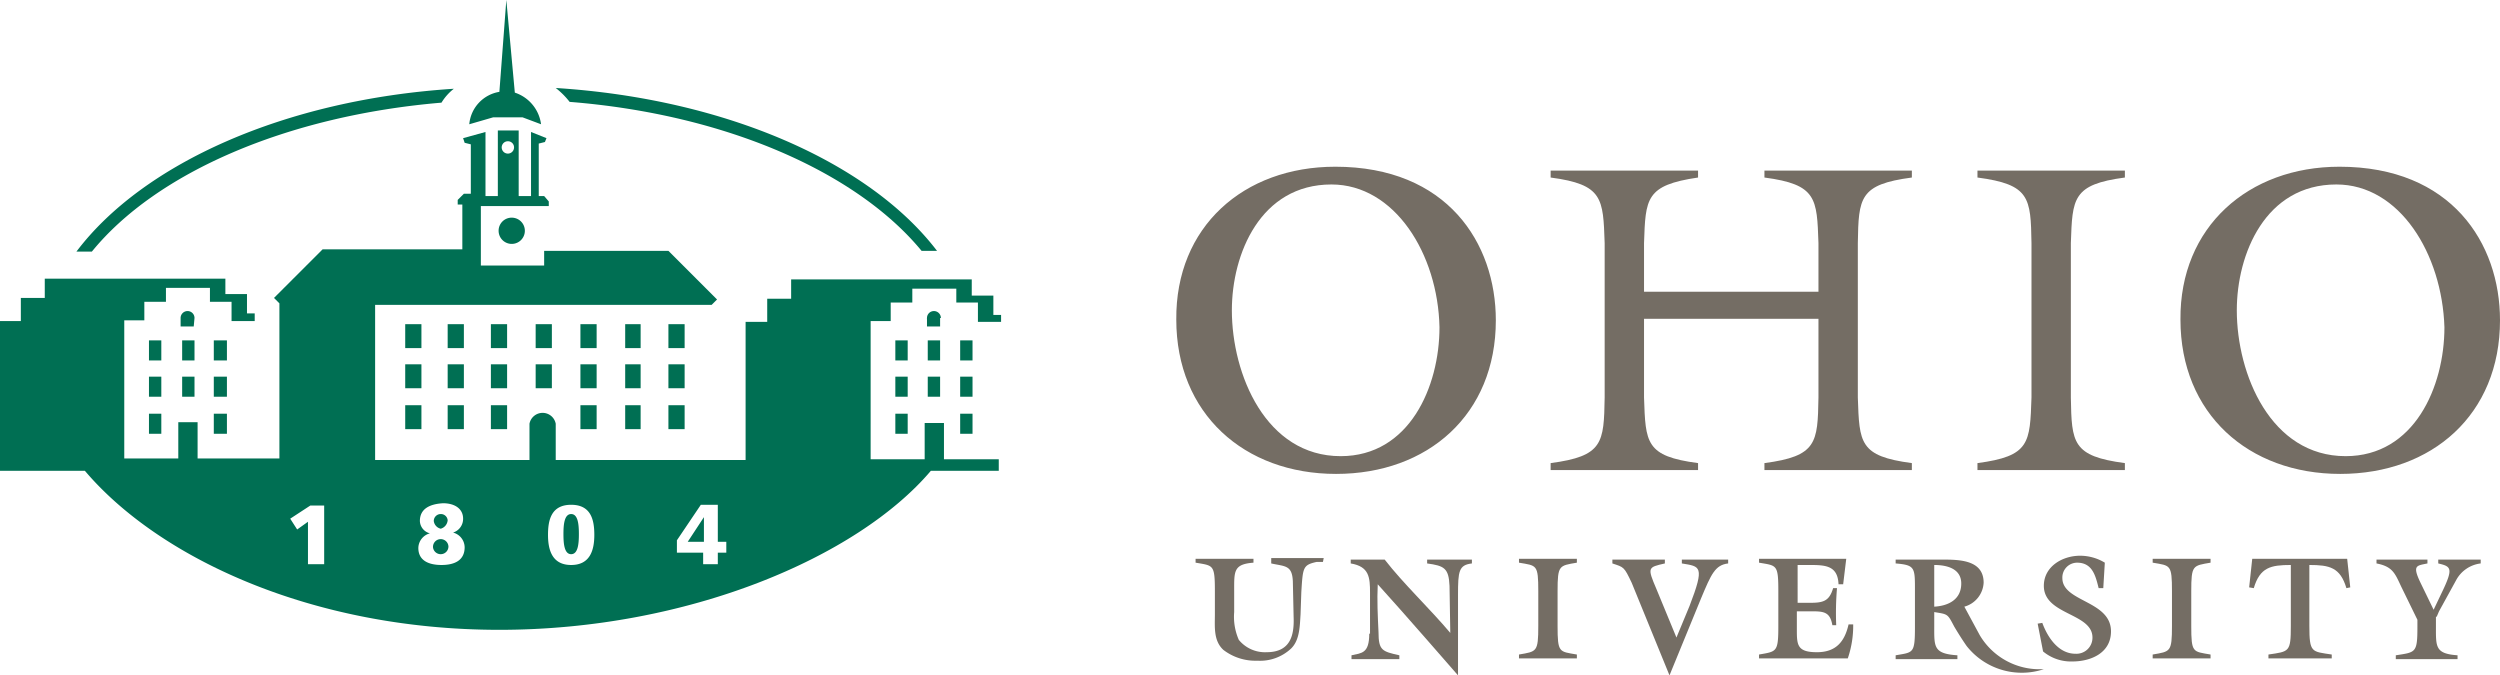 <svg id="Layer_1" data-name="Layer 1" xmlns="http://www.w3.org/2000/svg" viewBox="0 0 323.9 87.5"><defs><style>.cls-1{fill:#006f53;}.cls-2{fill:#746d64;}</style></defs><title>Ohio Logo Green Gray-2</title><path class="cls-1" d="M73.8,13.2C94,14.8,111,22.3,119.4,32.5h2C112.7,21.1,94.1,12.8,72,11.4a10.18,10.18,0,0,1,1.8,1.8h0Z"/><path class="cls-1" d="M58.8,11.5C36.9,12.9,18.5,21.2,9.9,32.6h2C20.2,22.4,37.1,15,57.2,13.3a6.7,6.7,0,0,1,1.6-1.8h0Z"/><polygon class="cls-1" points="69.4 42 71.5 42 71.5 45.1 69.4 45.1 69.4 42"/><polygon class="cls-1" points="63.6 42 65.7 42 65.7 45.1 63.6 45.1 63.6 42"/><polygon class="cls-1" points="58 42 60.1 42 60.1 45.1 58 45.1 58 42"/><polygon class="cls-1" points="52.5 42 54.6 42 54.6 45.1 52.5 45.1 52.5 42"/><polygon class="cls-1" points="75.2 42 77.3 42 77.3 45.1 75.2 45.1 75.2 42"/><polygon class="cls-1" points="81 42 83 42 83 45.1 81 45.1 81 42"/><polygon class="cls-1" points="86.6 42 88.7 42 88.7 45.1 86.6 45.1 86.6 42"/><path class="cls-1" d="M64.6,29.9a1.7,1.7,0,1,0,1.7-1.7,1.69,1.69,0,0,0-1.7,1.7h0Z"/><polygon class="cls-1" points="69.4 47.2 71.5 47.2 71.5 50.3 69.4 50.3 69.4 47.2"/><polygon class="cls-1" points="63.6 47.2 65.7 47.2 65.7 50.3 63.6 50.3 63.6 47.2"/><polygon class="cls-1" points="58 47.2 60.1 47.2 60.1 50.3 58 50.3 58 47.2"/><polygon class="cls-1" points="52.5 47.2 54.6 47.2 54.6 50.3 52.5 50.3 52.5 47.2"/><polygon class="cls-1" points="75.2 47.2 77.3 47.2 77.3 50.3 75.2 50.3 75.2 47.2"/><polygon class="cls-1" points="81 47.2 83 47.2 83 50.3 81 50.3 81 47.2"/><polygon class="cls-1" points="86.6 47.2 88.7 47.2 88.7 50.3 86.6 50.3 86.6 47.2"/><polygon class="cls-1" points="63.6 52.5 65.7 52.5 65.7 55.6 63.6 55.6 63.6 52.5"/><polygon class="cls-1" points="58 52.5 60.1 52.5 60.1 55.6 58 55.6 58 52.5"/><polygon class="cls-1" points="52.5 52.5 54.6 52.5 54.6 55.6 52.5 55.6 52.5 52.5"/><polygon class="cls-1" points="75.2 52.5 77.3 52.5 77.3 55.6 75.2 55.6 75.2 52.5"/><polygon class="cls-1" points="81 52.5 83 52.5 83 55.6 81 55.6 81 52.5"/><polygon class="cls-1" points="86.6 52.5 88.7 52.5 88.7 55.6 86.6 55.6 86.6 52.5"/><path class="cls-1" d="M66.7,12L65.6,0,64.7,11.9a4.67,4.67,0,0,0-3.9,4.2l3.1-.9h3.8l2.4,0.9A5,5,0,0,0,66.7,12h0Z"/><polygon class="cls-1" points="19.3 48.8 20.9 48.8 20.9 51.4 19.3 51.4 19.3 48.8"/><polygon class="cls-1" points="23.6 48.8 25.2 48.8 25.2 51.4 23.6 51.4 23.6 48.8"/><polygon class="cls-1" points="27.7 48.8 29.4 48.8 29.4 51.4 27.7 51.4 27.7 48.8"/><polygon class="cls-1" points="19.3 44.1 20.9 44.1 20.9 46.7 19.3 46.7 19.3 44.1"/><polygon class="cls-1" points="23.6 44.1 25.2 44.1 25.2 46.7 23.6 46.7 23.6 44.1"/><polygon class="cls-1" points="27.7 44.1 29.4 44.1 29.4 46.7 27.7 46.7 27.7 44.1"/><polygon class="cls-1" points="19.3 53.6 20.9 53.6 20.9 56.2 19.3 56.2 19.3 53.6"/><polygon class="cls-1" points="27.7 53.6 29.4 53.6 29.4 56.2 27.7 56.2 27.7 53.6"/><path class="cls-1" d="M23.4,41.3h0Z"/><path class="cls-1" d="M25.2,41.2a0.9,0.9,0,0,0-1.8,0v1.1h1.7l0.1-1.1h0Z"/><polygon class="cls-1" points="116 48.8 117.6 48.8 117.6 51.4 116 51.4 116 48.8"/><polygon class="cls-1" points="120.2 48.8 121.8 48.8 121.8 51.4 120.2 51.4 120.2 48.8"/><polygon class="cls-1" points="124.4 48.8 126 48.8 126 51.4 124.4 51.4 124.4 48.8"/><polygon class="cls-1" points="116 44.1 117.6 44.1 117.6 46.7 116 46.7 116 44.1"/><polygon class="cls-1" points="120.2 44.1 121.8 44.1 121.8 46.7 120.2 46.7 120.2 44.1"/><polygon class="cls-1" points="124.4 44.1 126 44.1 126 46.7 124.4 46.7 124.4 44.1"/><polygon class="cls-1" points="116 53.6 117.6 53.6 117.6 56.2 116 56.2 116 53.6"/><polygon class="cls-1" points="124.4 53.6 126 53.6 126 56.2 124.4 56.2 124.4 53.6"/><path class="cls-1" d="M120.1,41.3h0c-0.1,0,0,.1,0,0h0Z"/><path class="cls-1" d="M121.9,41.2a0.9,0.9,0,0,0-1.8,0v1.1h1.7V41.2h0.1Z"/><path class="cls-1" d="M91.1,73.1H93V71.6h1.1V70.2H93V65.4H90.8L87.7,70v1.6h3.4v1.5h0ZM74,73.2c2.5,0,3-2,3-3.9s-0.4-3.9-3-3.9-3,2-3,3.9,0.5,3.9,3,3.9h0Zm-34-.1h2V65.5H40.2l-2.6,1.7,0.9,1.4,1.4-1v5.5H40Zm14.4-5.6a1.71,1.71,0,0,0,1.3,1.6A2,2,0,0,0,54.2,71c0,1.6,1.3,2.2,3,2.2s3-.6,3-2.3A2,2,0,0,0,58.7,69,1.86,1.86,0,0,0,60,67.2c0-1.3-1.1-2-2.6-2-1.7.1-3,.7-3,2.3h0Zm75.3-25.8h-3V39.2h-2.8V37.4h-5.7v1.8h-2.8v2.4h-2.6V59.5h7V54.8h2.5v4.7h7.1V61h-8.8c-9.5,11.2-31.5,20.6-55.9,20.6S20.5,72.2,11,61H0V41.6H2.7v-3H5.8V36.1H29.2v2H32v2.5h1v1H30V39.1H27.2V37.3H21.5v1.8H18.7v2.4H16.1V59.4h7V54.7h2.5v4.7H36.2V39.3l-0.7-.7,6.3-6.3H59.9V26.5H59.3V25.9l0.8-.8H61V18.7l-0.8-.2L60,17.9l2.9-.8v8.3h1.6V16.9h2.7v8.5h1.6V17.1l2,0.8-0.2.5-0.8.2v6.8h0.7l0.6,0.7v0.6H62.3v7.7h8.2V32.5H86.6l6.3,6.3-0.7.7H48.6V59.6h20V54.9a1.73,1.73,0,0,1,3.4,0v4.7H96.6V41.7h2.8v-3h3.1V36.2h23.4v2.1h2.8v2.5h1v0.9h0ZM65.8,18.3a0.8,0.8,0,1,0,.8.8,0.79,0.79,0,0,0-.8-0.8h0ZM91.2,70.2H89.1L91.2,67v3.2h0ZM74,71.8c-0.9,0-1-1.4-1-2.6s0.1-2.6,1-2.6,1,1.4,1,2.6-0.1,2.6-1,2.6h0Zm-15.9-1a1,1,0,0,1-1,1,1,1,0,0,1-1-.9,1,1,0,1,1,2-.1h0Zm-1.9-3.3a0.9,0.9,0,0,1,.9-0.9,0.88,0.88,0,0,1,.9.8,1.24,1.24,0,0,1-.9,1.1,1.17,1.17,0,0,1-.9-1h0Z"/><path class="cls-2" d="M250.6,73.2v5.4c1.8-.1,3.5-0.9,3.5-3,0-1.9-1.8-2.4-3.5-2.4h0Zm4.2,10.5c-0.7-1-1.3-2-1.6-2.5-0.9-1.7-.8-1.6-2.6-1.9v1.9c0,2.6-.1,3.5,3,3.7v0.5h-8V84.9c2.3-.4,2.5-0.2,2.5-3.7V76.1c0-2.6-.1-2.9-2.5-3.1V72.5h5.9c2.3,0,5.5,0,5.5,3a3.4,3.4,0,0,1-2.5,3.1l2,3.7a9,9,0,0,0,7.4,4.4h0.9a9.1,9.1,0,0,1-10-3h0Z"/><path class="cls-2" d="M164.7,73c1.8,0.4,2.7.2,2.8,2.3l0.1,4.6c0.1,2.4-.4,4.6-3.5,4.6a4.38,4.38,0,0,1-3.6-1.6,7.41,7.41,0,0,1-.6-3.6V76.6c0-2.6-.1-3.5,2.5-3.7V72.4h-7.5v0.5c2.3,0.4,2.5.2,2.5,3.7v3c0,1.6-.2,3.4,1.1,4.6a6.82,6.82,0,0,0,4.4,1.4,5.87,5.87,0,0,0,4.4-1.6c1.1-1.1,1.1-2.9,1.2-4.4l0.1-2.9c0.2-3.2.2-3.5,2-3.9h0.8l0.1-.5h-6.8V73h0Z"/><path class="cls-2" d="M177.4,82.1c0,2.6-1,2.5-2.3,2.8v0.5h6.2V84.9c-2.2-.5-2.7-0.6-2.7-3-0.1-2.1-.2-4.1-0.1-6.2,3.1,3.4,10.4,11.8,10.4,11.8V77.1c0-3.1.1-3.9,1.8-4.1V72.5h-5.8V73c2.2,0.3,2.8.6,2.9,2.9l0.1,6.1h0c-2.7-3.2-6.1-6.4-8.5-9.5H175V73c2.4,0.4,2.5,1.8,2.5,3.8v5.3h-0.1Z"/><path class="cls-2" d="M201.8,76.6c0-3.4.2-3.3,2.5-3.7V72.4h-7.5v0.5c2.3,0.4,2.5.2,2.5,3.7v4.5c0,3.4-.2,3.3-2.5,3.7v0.5h7.5V84.8c-2.3-.4-2.5-0.2-2.5-3.7V76.6h0Z"/><path class="cls-2" d="M216.3,87.5l4.1-10c1.3-3.1,1.8-4.3,3.5-4.5V72.5h-6V73c2.4,0.4,3,.3,1,5.5l-1.7,4.1-2.6-6.3c-1.2-2.8-1.1-2.8,1.1-3.3V72.5h-6.8V73c1.5,0.5,1.5.4,2.5,2.5l4.9,12h0Z"/><path class="cls-2" d="M234.5,79.2c1.7,0,2.6,0,2.9,1.8h0.5a38.47,38.47,0,0,1,.1-4.8h-0.5c-0.5,1.7-1.3,1.9-3,1.9h-1.6V73.2h1.4c2.1,0,3.8,0,3.9,2.5h0.6l0.4-3.3H227.9v0.5c2.3,0.4,2.5.2,2.5,3.7v4.5c0,3.4-.2,3.3-2.5,3.7v0.5h11.5a13.08,13.08,0,0,0,.7-4.4h-0.6c-0.5,2.2-1.6,3.6-4.1,3.6s-2.6-.9-2.6-2.8V79.2h1.7Z"/><path class="cls-2" d="M283.9,76.6c0-3.4.2-3.3,2.5-3.7V72.4h-7.5v0.5c2.3,0.4,2.5.2,2.5,3.7v4.5c0,3.4-.2,3.3-2.5,3.7v0.5h7.5V84.8c-2.3-.4-2.5-0.2-2.5-3.7V76.6h0Z"/><path class="cls-2" d="M292,76.2c0.8-2.7,2.2-3,4.8-3v7.9c0,3.4-.2,3.3-2.9,3.7v0.5h8.2V84.8c-2.6-.4-2.9-0.2-2.9-3.7V73.2c2.6,0,4,.3,4.8,3l0.5-.1-0.4-3.7H291.8l-0.4,3.7,0.6,0.1h0Z"/><path class="cls-2" d="M315.7,79.9l0.3-.7,2.2-4a4.17,4.17,0,0,1,3.2-2.2V72.5h-5.5V73c1.7,0.4,2,.6.4,3.9l-1,2.1-1.7-3.5c-1.1-2.3-.5-2.2.9-2.5V72.5h-6.6V73c2.1,0.4,2.4,1.3,3.2,3l2.1,4.3v0.9c0,3.4-.2,3.3-2.8,3.7v0.5h8V84.9c-2.9-.2-2.8-1.1-2.8-3.7V79.9h0.1Z"/><path class="cls-2" d="M268.5,85.7c2.4,0,5-1.1,5-3.9,0-4-6.3-3.8-6.3-6.9a1.92,1.92,0,0,1,1.9-2c2,0,2.4,1.7,2.8,3.3h0.6l0.2-3.3a6.2,6.2,0,0,0-3.2-.9c-2.3,0-4.7,1.4-4.7,3.9,0,3.8,6.3,3.5,6.3,6.7a2.08,2.08,0,0,1-2.2,2.1c-2.2,0-3.6-2.1-4.3-4l-0.6.1,0.7,3.6a5.66,5.66,0,0,0,3.8,1.3h0Z"/><path class="cls-2" d="M302.7,23.9c-9.2,0-12.9,9-12.9,16.3,0,8.3,4.4,18.9,14.1,18.9,8.9,0,12.8-9,12.8-16.7-0.3-9.5-5.8-18.5-14-18.5h0Zm0.4-2.3c14.5,0,20.8,9.9,20.8,19.9,0,12.2-8.8,19.9-20.7,19.9s-20.7-7.8-20.7-20c-0.1-12,8.8-19.8,20.6-19.8h0Z"/><path class="cls-2" d="M172.5,23.9c-9.2,0-12.9,9-12.9,16.3,0,8.3,4.4,18.9,14.1,18.9,8.9,0,12.8-9,12.8-16.7-0.2-9.5-5.8-18.5-14-18.5h0Zm0.5-2.3c14.5,0,20.8,9.9,20.8,19.9,0,12.2-8.8,19.9-20.7,19.9s-20.7-7.8-20.7-20c-0.1-12,8.7-19.8,20.6-19.8h0Z"/><path class="cls-2" d="M268.3,31.5c0.2-5.8.2-7.6,7-8.5V22.1H256.2V23c6.8,0.9,6.9,2.6,7,8.5v20c-0.2,5.9-.2,7.6-7,8.5v0.9h19.1V60c-6.8-.9-6.9-2.6-7-8.5v-20h0Z"/><path class="cls-2" d="M213,31.5v6.3h22.6V31.5c-0.2-5.8-.2-7.6-7-8.5V22.1h19.1V23c-6.8.9-6.9,2.6-7,8.5v20c0.2,5.9.2,7.6,7,8.5v0.9H228.6V60c6.8-.9,6.9-2.6,7-8.5V41.3H213V51.5c0.2,5.9.2,7.6,7,8.5v0.9H200.9V60c6.8-.9,6.9-2.6,7-8.5v-20c-0.2-5.8-.2-7.6-7-8.5V22.1H220V23c-6.8,1-6.8,2.7-7,8.5h0Z"/></svg>